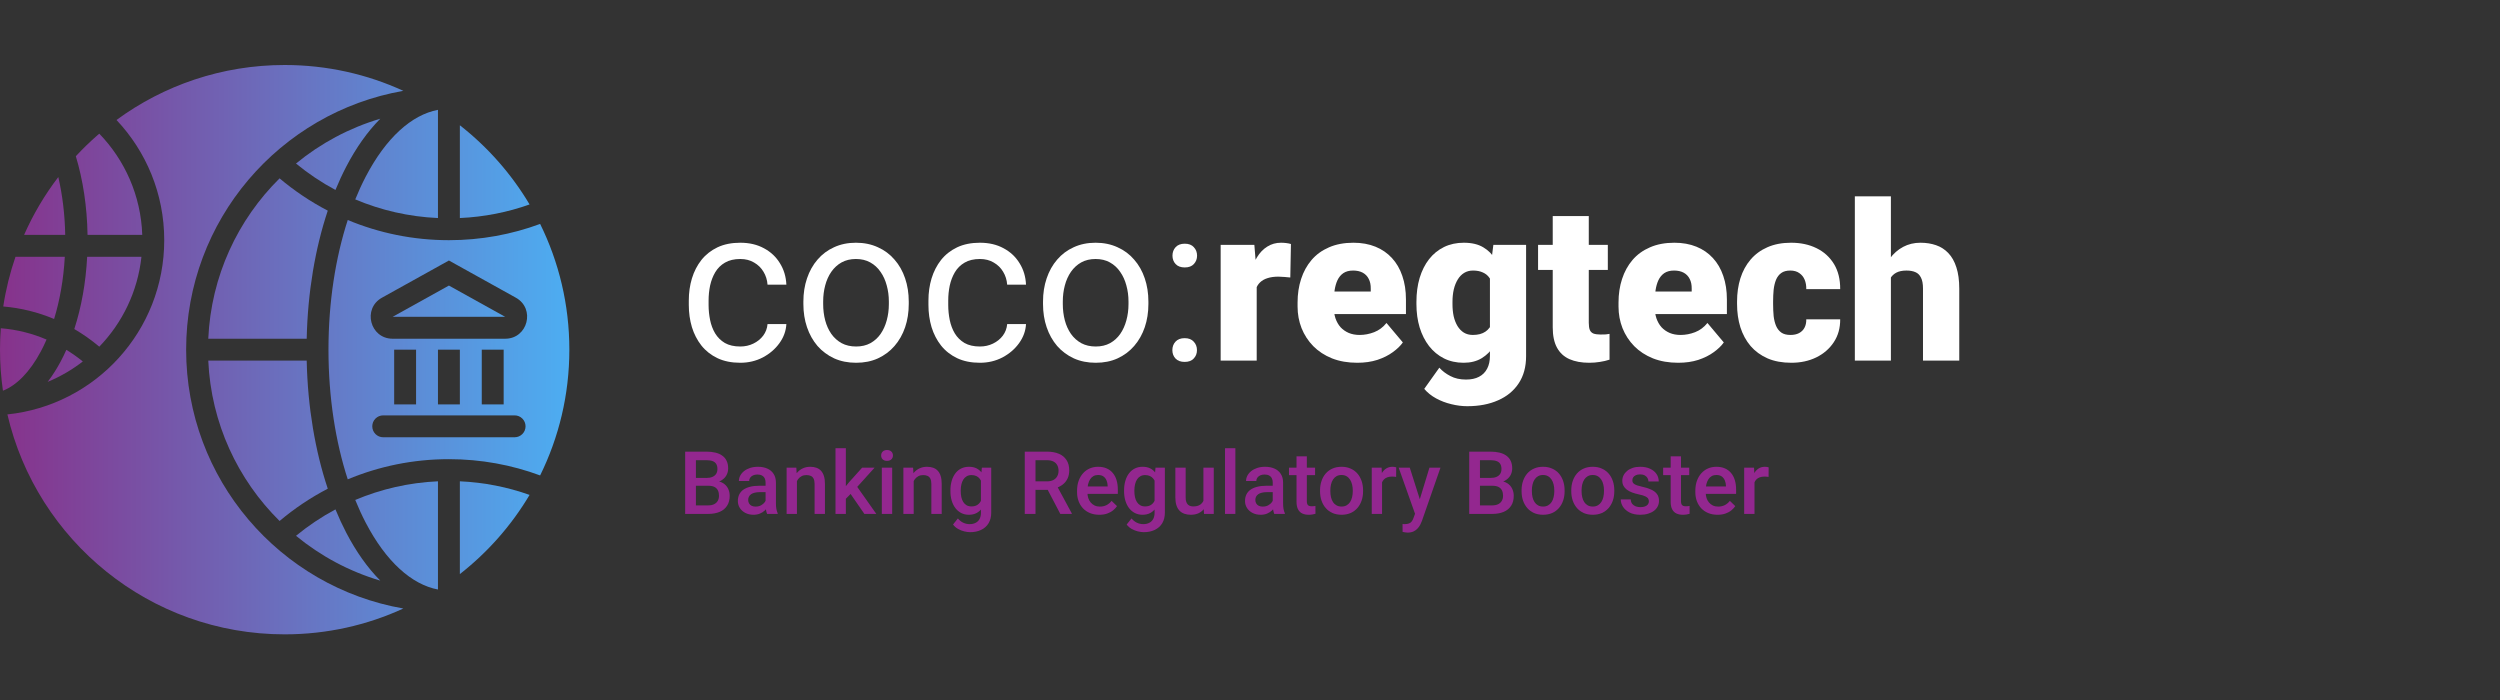 <?xml version="1.0" encoding="UTF-8"?>
<svg xmlns="http://www.w3.org/2000/svg" width="500" height="140" viewBox="0 0 500 140" fill="none">
  <rect x="0" y="0" width="500" height="140" fill="#333333" stroke="none"/>
  <path d="M141.705 97.153H138.531L138.514 95.588H141.285C141.753 95.588 142.149 95.52 142.474 95.383C142.805 95.24 143.056 95.038 143.227 94.775C143.398 94.507 143.484 94.185 143.484 93.809C143.484 93.392 143.404 93.053 143.244 92.791C143.085 92.529 142.839 92.338 142.509 92.218C142.184 92.098 141.767 92.038 141.26 92.038H139.181V102.782H137.034V90.327H141.26C141.944 90.327 142.554 90.393 143.09 90.524C143.632 90.655 144.091 90.861 144.467 91.14C144.85 91.414 145.137 91.762 145.331 92.184C145.531 92.606 145.631 93.107 145.631 93.689C145.631 94.202 145.508 94.673 145.263 95.1C145.018 95.522 144.656 95.868 144.177 96.135C143.698 96.403 143.102 96.563 142.389 96.615L141.705 97.153ZM141.61 102.782H137.855L138.822 101.08H141.61C142.095 101.08 142.5 101 142.825 100.84C143.15 100.675 143.392 100.45 143.552 100.164C143.718 99.874 143.8 99.534 143.8 99.147C143.8 98.742 143.729 98.391 143.586 98.094C143.444 97.792 143.219 97.561 142.911 97.401C142.603 97.236 142.201 97.153 141.705 97.153H139.292L139.309 95.588H142.449L142.936 96.178C143.621 96.201 144.182 96.352 144.621 96.632C145.066 96.911 145.397 97.273 145.614 97.718C145.83 98.163 145.939 98.642 145.939 99.155C145.939 99.948 145.765 100.612 145.417 101.148C145.075 101.684 144.581 102.092 143.937 102.371C143.293 102.645 142.517 102.782 141.61 102.782Z" fill="#93278F"></path>
  <path d="M153.115 100.926V96.512C153.115 96.181 153.056 95.896 152.936 95.656C152.816 95.417 152.634 95.232 152.388 95.1C152.149 94.969 151.847 94.904 151.482 94.904C151.145 94.904 150.854 94.961 150.609 95.075C150.364 95.189 150.173 95.343 150.036 95.537C149.899 95.731 149.831 95.95 149.831 96.195H147.778C147.778 95.83 147.866 95.477 148.043 95.135C148.22 94.793 148.476 94.487 148.813 94.219C149.149 93.951 149.551 93.74 150.019 93.586C150.487 93.433 151.011 93.356 151.593 93.356C152.289 93.356 152.904 93.472 153.441 93.706C153.982 93.94 154.407 94.294 154.715 94.767C155.029 95.234 155.186 95.822 155.186 96.529V100.643C155.186 101.065 155.214 101.445 155.271 101.781C155.334 102.112 155.422 102.4 155.536 102.645V102.782H153.423C153.326 102.56 153.249 102.277 153.192 101.935C153.141 101.587 153.115 101.251 153.115 100.926ZM153.415 97.153L153.432 98.428H151.952C151.57 98.428 151.234 98.465 150.943 98.539C150.652 98.608 150.41 98.71 150.216 98.847C150.022 98.984 149.876 99.149 149.779 99.343C149.682 99.537 149.634 99.757 149.634 100.002C149.634 100.247 149.691 100.472 149.805 100.678C149.919 100.877 150.085 101.034 150.301 101.148C150.524 101.262 150.792 101.319 151.105 101.319C151.527 101.319 151.895 101.234 152.209 101.063C152.528 100.886 152.779 100.672 152.961 100.421C153.144 100.164 153.241 99.922 153.252 99.694L153.92 100.609C153.851 100.843 153.734 101.094 153.569 101.362C153.403 101.63 153.187 101.887 152.919 102.132C152.656 102.371 152.34 102.568 151.969 102.722C151.604 102.876 151.182 102.953 150.703 102.953C150.099 102.953 149.56 102.833 149.087 102.594C148.613 102.349 148.243 102.021 147.975 101.61C147.707 101.194 147.573 100.723 147.573 100.199C147.573 99.708 147.664 99.275 147.846 98.898C148.034 98.516 148.308 98.197 148.667 97.94C149.032 97.684 149.477 97.49 150.002 97.359C150.526 97.222 151.125 97.153 151.798 97.153H153.415Z" fill="#93278F"></path>
  <path d="M159.385 95.502V102.782H157.324V93.527H159.266L159.385 95.502ZM159.018 97.812L158.35 97.803C158.356 97.148 158.447 96.546 158.624 95.999C158.807 95.451 159.058 94.981 159.377 94.587C159.702 94.194 160.09 93.891 160.54 93.68C160.991 93.464 161.493 93.356 162.046 93.356C162.491 93.356 162.893 93.418 163.252 93.544C163.617 93.663 163.928 93.86 164.184 94.134C164.447 94.408 164.646 94.764 164.783 95.203C164.92 95.636 164.988 96.17 164.988 96.803V102.782H162.918V96.794C162.918 96.349 162.853 95.999 162.722 95.742C162.596 95.48 162.411 95.294 162.166 95.186C161.926 95.072 161.627 95.015 161.267 95.015C160.914 95.015 160.597 95.089 160.318 95.237C160.038 95.386 159.802 95.588 159.608 95.845C159.42 96.101 159.274 96.398 159.172 96.734C159.069 97.071 159.018 97.43 159.018 97.812Z" fill="#93278F"></path>
  <path d="M169.171 89.643V102.782H167.101V89.643H169.171ZM174.919 93.527L170.891 97.992L168.684 100.25L168.145 98.505L169.813 96.443L172.43 93.527H174.919ZM172.875 102.782L169.873 98.436L171.173 96.991L175.262 102.782H172.875Z" fill="#93278F"></path>
  <path d="M178.435 93.527V102.782H176.365V93.527H178.435ZM176.228 91.097C176.228 90.784 176.331 90.524 176.536 90.319C176.747 90.108 177.038 90.002 177.409 90.002C177.774 90.002 178.062 90.108 178.273 90.319C178.484 90.524 178.589 90.784 178.589 91.097C178.589 91.405 178.484 91.662 178.273 91.867C178.062 92.072 177.774 92.175 177.409 92.175C177.038 92.175 176.747 92.072 176.536 91.867C176.331 91.662 176.228 91.405 176.228 91.097Z" fill="#93278F"></path>
  <path d="M182.738 95.502V102.782H180.676V93.527H182.618L182.738 95.502ZM182.37 97.812L181.703 97.803C181.708 97.148 181.8 96.546 181.976 95.999C182.159 95.451 182.41 94.981 182.729 94.587C183.054 94.194 183.442 93.891 183.893 93.68C184.343 93.464 184.845 93.356 185.398 93.356C185.843 93.356 186.245 93.418 186.604 93.544C186.969 93.663 187.28 93.86 187.536 94.134C187.799 94.408 187.998 94.764 188.135 95.203C188.272 95.636 188.341 96.17 188.341 96.803V102.782H186.271V96.794C186.271 96.349 186.205 95.999 186.074 95.742C185.948 95.48 185.763 95.294 185.518 95.186C185.278 95.072 184.979 95.015 184.62 95.015C184.266 95.015 183.95 95.089 183.67 95.237C183.391 95.386 183.154 95.588 182.96 95.845C182.772 96.101 182.627 96.398 182.524 96.734C182.421 97.071 182.37 97.43 182.37 97.812Z" fill="#93278F"></path>
  <path d="M196.373 93.527H198.246V102.525C198.246 103.358 198.069 104.065 197.716 104.647C197.362 105.228 196.869 105.67 196.236 105.973C195.603 106.28 194.87 106.434 194.037 106.434C193.684 106.434 193.29 106.383 192.857 106.28C192.429 106.178 192.013 106.012 191.608 105.784C191.209 105.562 190.875 105.268 190.607 104.903L191.574 103.689C191.905 104.082 192.27 104.37 192.669 104.553C193.068 104.735 193.487 104.826 193.926 104.826C194.4 104.826 194.802 104.738 195.132 104.561C195.469 104.39 195.728 104.136 195.911 103.8C196.093 103.463 196.185 103.053 196.185 102.568V95.622L196.373 93.527ZM190.086 98.257V98.077C190.086 97.376 190.171 96.737 190.342 96.161C190.513 95.579 190.758 95.081 191.078 94.664C191.397 94.242 191.785 93.92 192.241 93.698C192.697 93.469 193.213 93.356 193.789 93.356C194.388 93.356 194.899 93.464 195.321 93.68C195.748 93.897 196.105 94.208 196.39 94.613C196.675 95.012 196.897 95.491 197.057 96.05C197.222 96.603 197.345 97.219 197.425 97.898V98.471C197.351 99.132 197.225 99.737 197.048 100.284C196.872 100.832 196.638 101.305 196.347 101.704C196.056 102.103 195.697 102.411 195.269 102.628C194.847 102.845 194.348 102.953 193.772 102.953C193.208 102.953 192.697 102.836 192.241 102.602C191.791 102.368 191.403 102.041 191.078 101.619C190.758 101.197 190.513 100.7 190.342 100.13C190.171 99.554 190.086 98.93 190.086 98.257ZM192.147 98.077V98.257C192.147 98.679 192.187 99.072 192.267 99.437C192.352 99.802 192.481 100.124 192.652 100.404C192.829 100.678 193.051 100.894 193.319 101.054C193.593 101.208 193.915 101.285 194.286 101.285C194.77 101.285 195.167 101.182 195.475 100.977C195.788 100.772 196.028 100.495 196.193 100.147C196.364 99.794 196.484 99.4 196.552 98.967V97.419C196.518 97.082 196.447 96.769 196.338 96.478C196.236 96.187 196.096 95.933 195.919 95.716C195.743 95.494 195.52 95.323 195.252 95.203C194.984 95.078 194.668 95.015 194.303 95.015C193.932 95.015 193.61 95.095 193.336 95.254C193.062 95.414 192.837 95.634 192.66 95.913C192.489 96.192 192.361 96.518 192.275 96.888C192.19 97.259 192.147 97.655 192.147 98.077Z" fill="#93278F"></path>
  <path d="M204.952 90.327H209.358C210.304 90.327 211.111 90.47 211.778 90.755C212.446 91.04 212.956 91.462 213.31 92.021C213.669 92.574 213.848 93.258 213.848 94.074C213.848 94.696 213.734 95.243 213.506 95.716C213.278 96.19 212.956 96.589 212.54 96.914C212.123 97.233 211.627 97.481 211.051 97.658L210.401 97.975H206.441L206.424 96.272H209.392C209.905 96.272 210.333 96.181 210.675 95.999C211.017 95.816 211.274 95.568 211.445 95.254C211.622 94.935 211.71 94.576 211.71 94.177C211.71 93.743 211.624 93.367 211.453 93.047C211.288 92.722 211.031 92.474 210.683 92.303C210.336 92.127 209.894 92.038 209.358 92.038H207.099V102.782H204.952V90.327ZM212.061 102.782L209.135 97.188L211.385 97.179L214.353 102.671V102.782H212.061Z" fill="#93278F"></path>
  <path d="M219.862 102.953C219.178 102.953 218.559 102.842 218.006 102.619C217.458 102.391 216.991 102.075 216.603 101.67C216.221 101.265 215.927 100.789 215.722 100.241C215.516 99.694 215.414 99.104 215.414 98.471V98.129C215.414 97.404 215.519 96.749 215.73 96.161C215.941 95.574 216.235 95.072 216.611 94.656C216.988 94.234 217.433 93.912 217.946 93.689C218.459 93.467 219.015 93.356 219.614 93.356C220.275 93.356 220.854 93.467 221.35 93.689C221.846 93.912 222.257 94.225 222.582 94.63C222.913 95.029 223.158 95.505 223.318 96.058C223.483 96.612 223.566 97.222 223.566 97.889V98.77H216.415V97.29H221.53V97.128C221.518 96.757 221.444 96.409 221.307 96.084C221.176 95.759 220.974 95.497 220.7 95.297C220.426 95.098 220.061 94.998 219.605 94.998C219.263 94.998 218.958 95.072 218.69 95.22C218.428 95.363 218.208 95.571 218.031 95.845C217.854 96.118 217.718 96.449 217.621 96.837C217.529 97.219 217.484 97.65 217.484 98.129V98.471C217.484 98.876 217.538 99.252 217.646 99.6C217.76 99.942 217.926 100.241 218.142 100.498C218.359 100.755 218.622 100.957 218.929 101.105C219.237 101.248 219.588 101.319 219.982 101.319C220.478 101.319 220.92 101.219 221.307 101.02C221.695 100.82 222.032 100.538 222.317 100.173L223.403 101.225C223.204 101.516 222.944 101.795 222.625 102.063C222.305 102.326 221.915 102.54 221.453 102.705C220.997 102.87 220.466 102.953 219.862 102.953Z" fill="#93278F"></path>
  <path d="M231.102 93.527H232.975V102.525C232.975 103.358 232.798 104.065 232.445 104.647C232.091 105.228 231.598 105.67 230.965 105.973C230.332 106.28 229.599 106.434 228.766 106.434C228.413 106.434 228.019 106.383 227.586 106.28C227.158 106.178 226.742 106.012 226.337 105.784C225.938 105.562 225.604 105.268 225.336 104.903L226.303 103.689C226.634 104.082 226.999 104.37 227.398 104.553C227.797 104.735 228.216 104.826 228.655 104.826C229.129 104.826 229.531 104.738 229.861 104.561C230.198 104.39 230.457 104.136 230.64 103.8C230.822 103.463 230.914 103.053 230.914 102.568V95.622L231.102 93.527ZM224.815 98.257V98.077C224.815 97.376 224.9 96.737 225.071 96.161C225.242 95.579 225.487 95.081 225.807 94.664C226.126 94.242 226.514 93.92 226.97 93.698C227.426 93.469 227.942 93.356 228.518 93.356C229.117 93.356 229.628 93.464 230.05 93.68C230.477 93.897 230.834 94.208 231.119 94.613C231.404 95.012 231.626 95.491 231.786 96.05C231.951 96.603 232.074 97.219 232.154 97.898V98.471C232.08 99.132 231.954 99.737 231.777 100.284C231.601 100.832 231.367 101.305 231.076 101.704C230.785 102.103 230.426 102.411 229.998 102.628C229.576 102.845 229.077 102.953 228.501 102.953C227.937 102.953 227.426 102.836 226.97 102.602C226.52 102.368 226.132 102.041 225.807 101.619C225.487 101.197 225.242 100.7 225.071 100.13C224.9 99.554 224.815 98.93 224.815 98.257ZM226.876 98.077V98.257C226.876 98.679 226.916 99.072 226.996 99.437C227.081 99.802 227.21 100.124 227.381 100.404C227.558 100.678 227.78 100.894 228.048 101.054C228.322 101.208 228.644 101.285 229.015 101.285C229.499 101.285 229.896 101.182 230.204 100.977C230.517 100.772 230.757 100.495 230.922 100.147C231.093 99.794 231.213 99.4 231.281 98.967V97.419C231.247 97.082 231.176 96.769 231.067 96.478C230.965 96.187 230.825 95.933 230.648 95.716C230.472 95.494 230.249 95.323 229.981 95.203C229.713 95.078 229.397 95.015 229.032 95.015C228.661 95.015 228.339 95.095 228.065 95.254C227.791 95.414 227.566 95.634 227.389 95.913C227.218 96.192 227.09 96.518 227.004 96.888C226.919 97.259 226.876 97.655 226.876 98.077Z" fill="#93278F"></path>
  <path d="M240.682 100.601V93.527H242.752V102.782H240.802L240.682 100.601ZM240.973 98.676L241.666 98.659C241.666 99.281 241.597 99.854 241.461 100.378C241.324 100.897 241.113 101.351 240.828 101.738C240.542 102.12 240.177 102.42 239.733 102.636C239.288 102.847 238.755 102.953 238.133 102.953C237.683 102.953 237.269 102.887 236.893 102.756C236.516 102.625 236.191 102.423 235.918 102.149C235.65 101.875 235.441 101.519 235.293 101.08C235.145 100.641 235.071 100.116 235.071 99.506V93.527H237.132V99.523C237.132 99.859 237.172 100.142 237.252 100.37C237.332 100.592 237.44 100.772 237.577 100.909C237.714 101.045 237.874 101.142 238.056 101.199C238.239 101.256 238.432 101.285 238.638 101.285C239.225 101.285 239.687 101.171 240.023 100.943C240.366 100.709 240.608 100.395 240.751 100.002C240.899 99.608 240.973 99.166 240.973 98.676Z" fill="#93278F"></path>
  <path d="M247.072 89.643V102.782H245.002V89.643H247.072Z" fill="#93278F"></path>
  <path d="M254.548 100.926V96.512C254.548 96.181 254.488 95.896 254.368 95.656C254.249 95.417 254.066 95.232 253.821 95.1C253.581 94.969 253.279 94.904 252.914 94.904C252.578 94.904 252.287 94.961 252.042 95.075C251.797 95.189 251.605 95.343 251.469 95.537C251.332 95.731 251.263 95.95 251.263 96.195H249.21C249.21 95.83 249.299 95.477 249.476 95.135C249.652 94.793 249.909 94.487 250.245 94.219C250.582 93.951 250.984 93.74 251.452 93.586C251.919 93.433 252.444 93.356 253.025 93.356C253.721 93.356 254.337 93.472 254.873 93.706C255.415 93.94 255.84 94.294 256.148 94.767C256.461 95.234 256.618 95.822 256.618 96.529V100.643C256.618 101.065 256.647 101.445 256.704 101.781C256.766 102.112 256.855 102.4 256.969 102.645V102.782H254.856C254.759 102.56 254.682 102.277 254.625 101.935C254.574 101.587 254.548 101.251 254.548 100.926ZM254.847 97.153L254.865 98.428H253.385C253.003 98.428 252.666 98.465 252.375 98.539C252.084 98.608 251.842 98.71 251.648 98.847C251.454 98.984 251.309 99.149 251.212 99.343C251.115 99.537 251.067 99.757 251.067 100.002C251.067 100.247 251.124 100.472 251.238 100.678C251.352 100.877 251.517 101.034 251.734 101.148C251.956 101.262 252.224 101.319 252.538 101.319C252.96 101.319 253.328 101.234 253.641 101.063C253.961 100.886 254.212 100.672 254.394 100.421C254.577 100.164 254.673 99.922 254.685 99.694L255.352 100.609C255.284 100.843 255.167 101.094 255.001 101.362C254.836 101.63 254.619 101.887 254.351 102.132C254.089 102.371 253.772 102.568 253.402 102.722C253.037 102.876 252.615 102.953 252.136 102.953C251.531 102.953 250.992 102.833 250.519 102.594C250.046 102.349 249.675 102.021 249.407 101.61C249.139 101.194 249.005 100.723 249.005 100.199C249.005 99.708 249.096 99.275 249.279 98.898C249.467 98.516 249.741 98.197 250.1 97.94C250.465 97.684 250.91 97.49 251.434 97.359C251.959 97.222 252.558 97.153 253.231 97.153H254.847Z" fill="#93278F"></path>
  <path d="M263.016 93.527V95.032H257.799V93.527H263.016ZM259.304 91.26H261.366V100.224C261.366 100.509 261.405 100.729 261.485 100.883C261.571 101.031 261.688 101.131 261.836 101.182C261.984 101.234 262.158 101.259 262.358 101.259C262.5 101.259 262.637 101.251 262.768 101.234C262.9 101.217 263.005 101.199 263.085 101.182L263.093 102.756C262.922 102.808 262.723 102.853 262.495 102.893C262.272 102.933 262.016 102.953 261.725 102.953C261.251 102.953 260.832 102.87 260.467 102.705C260.102 102.534 259.817 102.257 259.612 101.875C259.407 101.493 259.304 100.986 259.304 100.353V91.26Z" fill="#93278F"></path>
  <path d="M264.009 98.257V98.06C264.009 97.393 264.106 96.774 264.3 96.204C264.493 95.628 264.773 95.129 265.138 94.707C265.508 94.279 265.959 93.948 266.489 93.715C267.025 93.475 267.63 93.356 268.303 93.356C268.981 93.356 269.586 93.475 270.116 93.715C270.652 93.948 271.106 94.279 271.476 94.707C271.847 95.129 272.129 95.628 272.323 96.204C272.517 96.774 272.614 97.393 272.614 98.06V98.257C272.614 98.924 272.517 99.543 272.323 100.113C272.129 100.683 271.847 101.182 271.476 101.61C271.106 102.032 270.655 102.363 270.125 102.602C269.594 102.836 268.993 102.953 268.32 102.953C267.641 102.953 267.034 102.836 266.498 102.602C265.968 102.363 265.517 102.032 265.146 101.61C264.776 101.182 264.493 100.683 264.3 100.113C264.106 99.543 264.009 98.924 264.009 98.257ZM266.07 98.06V98.257C266.07 98.673 266.113 99.067 266.198 99.437C266.284 99.808 266.418 100.133 266.601 100.412C266.783 100.692 267.017 100.911 267.302 101.071C267.587 101.231 267.926 101.311 268.32 101.311C268.702 101.311 269.033 101.231 269.312 101.071C269.597 100.911 269.831 100.692 270.014 100.412C270.196 100.133 270.33 99.808 270.416 99.437C270.507 99.067 270.552 98.673 270.552 98.257V98.06C270.552 97.65 270.507 97.262 270.416 96.897C270.33 96.526 270.193 96.198 270.005 95.913C269.823 95.628 269.589 95.406 269.304 95.246C269.024 95.081 268.691 94.998 268.303 94.998C267.915 94.998 267.579 95.081 267.293 95.246C267.014 95.406 266.783 95.628 266.601 95.913C266.418 96.198 266.284 96.526 266.198 96.897C266.113 97.262 266.07 97.65 266.07 98.06Z" fill="#93278F"></path>
  <path d="M276.412 95.289V102.782H274.35V93.527H276.318L276.412 95.289ZM279.243 93.467L279.226 95.383C279.101 95.36 278.964 95.343 278.816 95.331C278.673 95.32 278.53 95.314 278.388 95.314C278.034 95.314 277.723 95.366 277.455 95.468C277.187 95.565 276.962 95.708 276.78 95.896C276.603 96.079 276.466 96.301 276.369 96.563C276.272 96.826 276.215 97.119 276.198 97.444L275.728 97.478C275.728 96.897 275.785 96.358 275.899 95.862C276.013 95.366 276.184 94.929 276.412 94.553C276.646 94.177 276.937 93.883 277.284 93.672C277.638 93.461 278.046 93.356 278.508 93.356C278.633 93.356 278.767 93.367 278.91 93.39C279.058 93.412 279.169 93.438 279.243 93.467Z" fill="#93278F"></path>
  <path d="M283.375 101.773L285.89 93.527H288.097L284.384 104.193C284.299 104.421 284.187 104.669 284.051 104.938C283.914 105.206 283.734 105.459 283.512 105.699C283.295 105.944 283.024 106.141 282.699 106.289C282.374 106.443 281.981 106.52 281.519 106.52C281.336 106.52 281.159 106.503 280.988 106.469C280.823 106.44 280.666 106.409 280.518 106.375L280.509 104.801C280.566 104.806 280.635 104.812 280.715 104.818C280.8 104.823 280.868 104.826 280.92 104.826C281.262 104.826 281.547 104.784 281.775 104.698C282.003 104.618 282.189 104.487 282.331 104.305C282.479 104.122 282.605 103.877 282.708 103.569L283.375 101.773ZM281.955 93.527L284.153 100.455L284.521 102.628L283.093 102.996L279.731 93.527H281.955Z" fill="#93278F"></path>
  <path d="M298.515 97.153H295.342L295.325 95.588H298.096C298.564 95.588 298.96 95.52 299.285 95.383C299.616 95.24 299.867 95.038 300.038 94.775C300.209 94.507 300.294 94.185 300.294 93.809C300.294 93.392 300.215 93.053 300.055 92.791C299.895 92.529 299.65 92.338 299.319 92.218C298.994 92.098 298.578 92.038 298.07 92.038H295.992V102.782H293.845V90.327H298.07C298.755 90.327 299.365 90.393 299.901 90.524C300.443 90.655 300.902 90.861 301.278 91.14C301.66 91.414 301.948 91.762 302.142 92.184C302.342 92.606 302.442 93.107 302.442 93.689C302.442 94.202 302.319 94.673 302.074 95.1C301.828 95.522 301.466 95.868 300.987 96.135C300.508 96.403 299.912 96.563 299.2 96.615L298.515 97.153ZM298.421 102.782H294.666L295.633 101.08H298.421C298.906 101.08 299.311 101 299.636 100.84C299.961 100.675 300.203 100.45 300.363 100.164C300.528 99.874 300.611 99.534 300.611 99.147C300.611 98.742 300.54 98.391 300.397 98.094C300.255 97.792 300.029 97.561 299.721 97.401C299.413 97.236 299.011 97.153 298.515 97.153H296.103L296.12 95.588H299.259L299.747 96.178C300.431 96.201 300.993 96.352 301.432 96.632C301.877 96.911 302.208 97.273 302.424 97.718C302.641 98.163 302.749 98.642 302.749 99.155C302.749 99.948 302.576 100.612 302.228 101.148C301.886 101.684 301.392 102.092 300.748 102.371C300.103 102.645 299.328 102.782 298.421 102.782Z" fill="#93278F"></path>
  <path d="M304.315 98.257V98.06C304.315 97.393 304.412 96.774 304.606 96.204C304.8 95.628 305.079 95.129 305.444 94.707C305.815 94.279 306.265 93.948 306.795 93.715C307.332 93.475 307.936 93.356 308.609 93.356C309.288 93.356 309.892 93.475 310.422 93.715C310.958 93.948 311.412 94.279 311.782 94.707C312.153 95.129 312.435 95.628 312.629 96.204C312.823 96.774 312.92 97.393 312.92 98.06V98.257C312.92 98.924 312.823 99.543 312.629 100.113C312.435 100.683 312.153 101.182 311.782 101.61C311.412 102.032 310.961 102.363 310.431 102.602C309.901 102.836 309.299 102.953 308.626 102.953C307.947 102.953 307.34 102.836 306.804 102.602C306.274 102.363 305.823 102.032 305.453 101.61C305.082 101.182 304.8 100.683 304.606 100.113C304.412 99.543 304.315 98.924 304.315 98.257ZM306.376 98.06V98.257C306.376 98.673 306.419 99.067 306.505 99.437C306.59 99.808 306.724 100.133 306.907 100.412C307.089 100.692 307.323 100.911 307.608 101.071C307.893 101.231 308.233 101.311 308.626 101.311C309.008 101.311 309.339 101.231 309.618 101.071C309.903 100.911 310.137 100.692 310.32 100.412C310.502 100.133 310.636 99.808 310.722 99.437C310.813 99.067 310.859 98.673 310.859 98.257V98.06C310.859 97.65 310.813 97.262 310.722 96.897C310.636 96.526 310.499 96.198 310.311 95.913C310.129 95.628 309.895 95.406 309.61 95.246C309.33 95.081 308.997 94.998 308.609 94.998C308.221 94.998 307.885 95.081 307.6 95.246C307.32 95.406 307.089 95.628 306.907 95.913C306.724 96.198 306.59 96.526 306.505 96.897C306.419 97.262 306.376 97.65 306.376 98.06Z" fill="#93278F"></path>
  <path d="M314.255 98.257V98.06C314.255 97.393 314.351 96.774 314.545 96.204C314.739 95.628 315.019 95.129 315.384 94.707C315.754 94.279 316.205 93.948 316.735 93.715C317.271 93.475 317.876 93.356 318.549 93.356C319.227 93.356 319.832 93.475 320.362 93.715C320.898 93.948 321.351 94.279 321.722 94.707C322.093 95.129 322.375 95.628 322.569 96.204C322.763 96.774 322.86 97.393 322.86 98.06V98.257C322.86 98.924 322.763 99.543 322.569 100.113C322.375 100.683 322.093 101.182 321.722 101.61C321.351 102.032 320.901 102.363 320.371 102.602C319.84 102.836 319.239 102.953 318.566 102.953C317.887 102.953 317.28 102.836 316.744 102.602C316.213 102.363 315.763 102.032 315.392 101.61C315.022 101.182 314.739 100.683 314.545 100.113C314.351 99.543 314.255 98.924 314.255 98.257ZM316.316 98.06V98.257C316.316 98.673 316.359 99.067 316.444 99.437C316.53 99.808 316.664 100.133 316.846 100.412C317.029 100.692 317.263 100.911 317.548 101.071C317.833 101.231 318.172 101.311 318.566 101.311C318.948 101.311 319.279 101.231 319.558 101.071C319.843 100.911 320.077 100.692 320.259 100.412C320.442 100.133 320.576 99.808 320.661 99.437C320.753 99.067 320.798 98.673 320.798 98.257V98.06C320.798 97.65 320.753 97.262 320.661 96.897C320.576 96.526 320.439 96.198 320.251 95.913C320.068 95.628 319.835 95.406 319.549 95.246C319.27 95.081 318.936 94.998 318.549 94.998C318.161 94.998 317.824 95.081 317.539 95.246C317.26 95.406 317.029 95.628 316.846 95.913C316.664 96.198 316.53 96.526 316.444 96.897C316.359 97.262 316.316 97.65 316.316 98.06Z" fill="#93278F"></path>
  <path d="M329.78 100.276C329.78 100.07 329.729 99.885 329.626 99.72C329.523 99.549 329.327 99.395 329.036 99.258C328.751 99.121 328.329 98.995 327.77 98.881C327.279 98.773 326.829 98.645 326.418 98.496C326.013 98.342 325.665 98.157 325.375 97.94C325.084 97.724 324.859 97.467 324.699 97.171C324.539 96.874 324.459 96.532 324.459 96.144C324.459 95.768 324.542 95.411 324.707 95.075C324.873 94.738 325.109 94.442 325.417 94.185C325.725 93.929 326.099 93.726 326.538 93.578C326.983 93.43 327.479 93.356 328.026 93.356C328.802 93.356 329.466 93.487 330.019 93.749C330.578 94.006 331.006 94.356 331.303 94.801C331.599 95.24 331.747 95.736 331.747 96.29H329.686C329.686 96.044 329.623 95.816 329.498 95.605C329.378 95.388 329.195 95.215 328.95 95.083C328.705 94.947 328.397 94.878 328.026 94.878C327.673 94.878 327.379 94.935 327.145 95.049C326.917 95.157 326.746 95.3 326.632 95.477C326.524 95.654 326.47 95.847 326.47 96.058C326.47 96.213 326.498 96.352 326.555 96.478C326.618 96.597 326.72 96.709 326.863 96.811C327.006 96.908 327.199 96.999 327.445 97.085C327.696 97.171 328.009 97.253 328.386 97.333C329.093 97.481 329.7 97.672 330.208 97.906C330.721 98.134 331.114 98.431 331.388 98.796C331.662 99.155 331.799 99.611 331.799 100.164C331.799 100.575 331.71 100.951 331.533 101.294C331.362 101.63 331.111 101.924 330.781 102.175C330.45 102.42 330.054 102.611 329.592 102.748C329.136 102.885 328.622 102.953 328.052 102.953C327.214 102.953 326.504 102.805 325.922 102.508C325.34 102.206 324.898 101.821 324.596 101.353C324.3 100.88 324.151 100.39 324.151 99.882H326.144C326.167 100.264 326.273 100.569 326.461 100.797C326.655 101.02 326.894 101.182 327.18 101.285C327.47 101.382 327.77 101.43 328.078 101.43C328.448 101.43 328.759 101.382 329.01 101.285C329.261 101.182 329.452 101.045 329.583 100.874C329.714 100.698 329.78 100.498 329.78 100.276Z" fill="#93278F"></path>
  <path d="M337.846 93.527V95.032H332.628V93.527H337.846ZM334.134 91.26H336.195V100.224C336.195 100.509 336.235 100.729 336.315 100.883C336.401 101.031 336.518 101.131 336.666 101.182C336.814 101.234 336.988 101.259 337.188 101.259C337.33 101.259 337.467 101.251 337.598 101.234C337.729 101.217 337.835 101.199 337.915 101.182L337.923 102.756C337.752 102.808 337.553 102.853 337.324 102.893C337.102 102.933 336.845 102.953 336.555 102.953C336.081 102.953 335.662 102.87 335.297 102.705C334.932 102.534 334.647 102.257 334.442 101.875C334.237 101.493 334.134 100.986 334.134 100.353V91.26Z" fill="#93278F"></path>
  <path d="M343.518 102.953C342.833 102.953 342.214 102.842 341.661 102.619C341.114 102.391 340.646 102.075 340.258 101.67C339.876 101.265 339.583 100.789 339.377 100.241C339.172 99.694 339.069 99.104 339.069 98.471V98.129C339.069 97.404 339.175 96.749 339.386 96.161C339.597 95.574 339.891 95.072 340.267 94.656C340.643 94.234 341.088 93.912 341.601 93.689C342.115 93.467 342.671 93.356 343.269 93.356C343.931 93.356 344.51 93.467 345.006 93.689C345.502 93.912 345.913 94.225 346.238 94.63C346.568 95.029 346.814 95.505 346.973 96.058C347.139 96.612 347.221 97.222 347.221 97.889V98.77H340.07V97.29H345.186V97.128C345.174 96.757 345.1 96.409 344.963 96.084C344.832 95.759 344.63 95.497 344.356 95.297C344.082 95.098 343.717 94.998 343.261 94.998C342.919 94.998 342.614 95.072 342.346 95.22C342.083 95.363 341.864 95.571 341.687 95.845C341.51 96.118 341.373 96.449 341.276 96.837C341.185 97.219 341.14 97.65 341.14 98.129V98.471C341.14 98.876 341.194 99.252 341.302 99.6C341.416 99.942 341.581 100.241 341.798 100.498C342.015 100.755 342.277 100.957 342.585 101.105C342.893 101.248 343.244 101.319 343.637 101.319C344.133 101.319 344.575 101.219 344.963 101.02C345.351 100.82 345.687 100.538 345.973 100.173L347.059 101.225C346.859 101.516 346.6 101.795 346.28 102.063C345.961 102.326 345.57 102.54 345.109 102.705C344.652 102.87 344.122 102.953 343.518 102.953Z" fill="#93278F"></path>
  <path d="M350.9 95.289V102.782H348.838V93.527H350.805L350.9 95.289ZM353.731 93.467L353.714 95.383C353.588 95.36 353.451 95.343 353.303 95.331C353.161 95.32 353.018 95.314 352.876 95.314C352.522 95.314 352.211 95.366 351.943 95.468C351.675 95.565 351.45 95.708 351.267 95.896C351.091 96.079 350.954 96.301 350.857 96.563C350.76 96.826 350.703 97.119 350.686 97.444L350.215 97.478C350.215 96.897 350.272 96.358 350.386 95.862C350.5 95.366 350.671 94.929 350.9 94.553C351.133 94.177 351.424 93.883 351.772 93.672C352.126 93.461 352.533 93.356 352.995 93.356C353.121 93.356 353.255 93.367 353.397 93.39C353.546 93.412 353.657 93.438 353.731 93.467Z" fill="#93278F"></path>
  <path d="M15.166 31.244C16.536 29.766 17.983 28.36 19.502 27.034C19.622 26.936 19.741 26.837 19.86 26.737C24.961 32.016 28.183 39.122 28.45 46.977H17.51C17.417 41.311 16.586 35.955 15.166 31.244Z" fill="url(#paint0_linear_308_530)"></path>
  <path d="M4.818 46.977C6.644 42.839 8.948 38.959 11.66 35.408C12.48 38.947 12.971 42.85 13.043 46.977H4.818Z" fill="url(#paint1_linear_308_530)"></path>
  <path d="M0.651 61.295C1.172 57.873 1.998 54.55 3.1 51.357H12.961C12.711 55.883 11.955 60.095 10.82 63.795C7.631 62.458 4.216 61.596 0.651 61.295Z" fill="url(#paint2_linear_308_530)"></path>
  <path d="M0 69.913C0.001 68.479 0.054 67.057 0.159 65.649C3.365 65.906 6.44 66.685 9.311 67.912C8.956 68.729 8.581 69.51 8.187 70.25C5.942 74.471 3.276 77.082 0.588 78.145C0.201 75.471 0.001 72.737 0 69.957V69.913Z" fill="url(#paint3_linear_308_530)"></path>
  <path d="M1.479 82.884C19.105 81.05 32.847 66.148 32.847 48.037C32.847 38.729 29.218 30.269 23.297 23.995C32.721 17.082 44.351 13 56.935 13C65.405 13 73.444 14.85 80.668 18.167C55.987 22.483 37.227 44.018 37.227 69.935C37.227 95.852 55.987 117.387 80.668 121.703C73.444 125.02 65.405 126.87 56.935 126.87C29.945 126.87 7.341 108.09 1.479 82.884Z" fill="url(#paint4_linear_308_530)"></path>
  <path d="M16.561 72.293C14.424 73.947 12.063 75.326 9.53 76.374C10.49 75.126 11.365 73.746 12.147 72.276C12.541 71.536 12.916 70.764 13.272 69.964C14.415 70.666 15.513 71.445 16.561 72.293Z" fill="url(#paint5_linear_308_530)"></path>
  <path d="M19.86 69.337C18.294 68.019 16.622 66.837 14.859 65.81C16.265 61.487 17.164 56.577 17.433 51.357H28.29C27.541 58.311 24.466 64.569 19.86 69.337Z" fill="url(#paint6_linear_308_530)"></path>
  <path d="M91.972 43.608V25.054C97.544 29.41 102.285 34.782 105.915 40.89C101.526 42.45 96.843 43.391 91.972 43.608Z" fill="url(#paint7_linear_308_530)"></path>
  <path d="M89.782 57.111L101.04 63.366L78.525 63.366L89.782 57.111Z" fill="url(#paint8_linear_308_530)"></path>
  <path fill-rule="evenodd" clip-rule="evenodd" d="M89.782 48.037C96.196 48.037 102.343 46.887 108.027 44.783C111.768 52.368 113.87 60.906 113.87 69.935C113.87 78.964 111.768 87.502 108.027 95.087C102.343 92.983 96.196 91.833 89.782 91.833C82.613 91.833 75.778 93.269 69.55 95.869C67.12 88.398 65.694 79.512 65.694 69.935C65.694 60.358 67.12 51.472 69.55 44.001C75.778 46.601 82.613 48.037 89.782 48.037ZM101.04 67.745C105.559 67.745 107.117 61.732 103.167 59.537L89.782 52.101L76.398 59.537C72.447 61.732 74.005 67.745 78.525 67.745L101.04 67.745ZM83.213 80.884V69.935H78.833V80.884H83.213ZM105.111 85.264C105.111 86.473 104.13 87.454 102.921 87.454H76.643C75.434 87.454 74.454 86.473 74.454 85.264C74.454 84.054 75.434 83.074 76.643 83.074L102.921 83.074C104.13 83.074 105.111 84.054 105.111 85.264ZM91.972 80.884V69.935H87.592V80.884H91.972ZM100.731 80.884V69.935H96.352V80.884H100.731Z" fill="url(#paint9_linear_308_530)"></path>
  <path d="M91.972 96.261C96.843 96.479 101.526 97.42 105.915 98.98C102.285 105.088 97.544 110.46 91.972 114.816V96.261Z" fill="url(#paint10_linear_308_530)"></path>
  <path d="M87.592 21.967C82.319 22.966 77.199 27.559 73.142 35.334C72.399 36.76 71.699 38.278 71.05 39.88C76.172 42.044 81.746 43.347 87.592 43.608V21.967Z" fill="url(#paint11_linear_308_530)"></path>
  <path d="M87.592 96.261V117.903C82.319 116.904 77.199 112.311 73.142 104.536C72.399 103.11 71.699 101.592 71.05 99.99C76.172 97.826 81.746 96.523 87.592 96.261Z" fill="url(#paint12_linear_308_530)"></path>
  <path d="M69.26 106.562C71.194 110.27 73.481 113.536 76.063 116.129C69.819 114.278 64.105 111.195 59.201 107.162C61.642 105.154 64.283 103.382 67.091 101.88C67.764 103.519 68.488 105.083 69.26 106.562Z" fill="url(#paint13_linear_308_530)"></path>
  <path d="M61.339 72.125C61.543 81.481 63.051 90.238 65.555 97.739C62.099 99.537 58.868 101.708 55.916 104.198C47.564 95.943 42.216 84.657 41.655 72.125L61.339 72.125Z" fill="url(#paint14_linear_308_530)"></path>
  <path d="M61.339 67.745C61.543 58.389 63.051 49.632 65.555 42.131C62.099 40.333 58.868 38.162 55.916 35.672C47.564 43.927 42.216 55.213 41.655 67.745L61.339 67.745Z" fill="url(#paint15_linear_308_530)"></path>
  <path d="M69.26 33.308C68.488 34.787 67.764 36.351 67.091 37.99C64.283 36.488 61.642 34.716 59.201 32.708C64.104 28.675 69.819 25.593 76.063 23.741C73.481 26.334 71.194 29.6 69.26 33.308Z" fill="url(#paint16_linear_308_530)"></path>
  <path d="M148.052 69.301C148.993 69.301 149.863 69.109 150.662 68.723C151.461 68.338 152.117 67.81 152.631 67.14C153.144 66.455 153.437 65.678 153.508 64.808H157.274C157.202 66.177 156.739 67.454 155.883 68.638C155.041 69.807 153.936 70.756 152.566 71.484C151.197 72.197 149.692 72.553 148.052 72.553C146.311 72.553 144.792 72.247 143.494 71.633C142.21 71.02 141.141 70.178 140.285 69.109C139.443 68.039 138.808 66.812 138.381 65.428C137.967 64.03 137.76 62.554 137.76 60.999V60.1C137.76 58.546 137.967 57.077 138.381 55.693C138.808 54.295 139.443 53.061 140.285 51.991C141.141 50.921 142.21 50.08 143.494 49.466C144.792 48.853 146.311 48.546 148.052 48.546C149.863 48.546 151.447 48.917 152.802 49.659C154.157 50.386 155.22 51.385 155.99 52.654C156.774 53.91 157.202 55.336 157.274 56.934H153.508C153.437 55.978 153.166 55.115 152.695 54.345C152.238 53.575 151.611 52.961 150.812 52.505C150.027 52.034 149.107 51.799 148.052 51.799C146.839 51.799 145.819 52.041 144.992 52.526C144.179 52.997 143.53 53.639 143.045 54.452C142.574 55.251 142.232 56.142 142.018 57.126C141.818 58.096 141.718 59.088 141.718 60.1V60.999C141.718 62.012 141.818 63.01 142.018 63.995C142.218 64.979 142.553 65.87 143.024 66.669C143.509 67.468 144.158 68.11 144.971 68.595C145.798 69.066 146.825 69.301 148.052 69.301Z" fill="white"></path>
  <path d="M160.676 60.807V60.315C160.676 58.646 160.918 57.098 161.403 55.671C161.888 54.231 162.587 52.983 163.5 51.927C164.413 50.857 165.518 50.03 166.817 49.445C168.115 48.846 169.57 48.546 171.181 48.546C172.808 48.546 174.27 48.846 175.568 49.445C176.88 50.03 177.993 50.857 178.906 51.927C179.833 52.983 180.539 54.231 181.024 55.671C181.509 57.098 181.751 58.646 181.751 60.315V60.807C181.751 62.475 181.509 64.023 181.024 65.45C180.539 66.876 179.833 68.124 178.906 69.194C177.993 70.25 176.887 71.077 175.589 71.676C174.305 72.261 172.85 72.553 171.224 72.553C169.598 72.553 168.136 72.261 166.838 71.676C165.54 71.077 164.427 70.25 163.5 69.194C162.587 68.124 161.888 66.876 161.403 65.45C160.918 64.023 160.676 62.475 160.676 60.807ZM164.634 60.315V60.807C164.634 61.962 164.77 63.053 165.041 64.08C165.312 65.093 165.718 65.992 166.26 66.776C166.817 67.561 167.508 68.181 168.336 68.638C169.163 69.08 170.126 69.301 171.224 69.301C172.308 69.301 173.257 69.08 174.07 68.638C174.897 68.181 175.582 67.561 176.124 66.776C176.666 65.992 177.073 65.093 177.344 64.08C177.629 63.053 177.772 61.962 177.772 60.807V60.315C177.772 59.173 177.629 58.096 177.344 57.084C177.073 56.057 176.659 55.151 176.103 54.366C175.561 53.567 174.876 52.94 174.049 52.483C173.235 52.027 172.28 51.799 171.181 51.799C170.097 51.799 169.142 52.027 168.314 52.483C167.501 52.94 166.817 53.567 166.26 54.366C165.718 55.151 165.312 56.057 165.041 57.084C164.77 58.096 164.634 59.173 164.634 60.315Z" fill="white"></path>
  <path d="M195.98 69.301C196.921 69.301 197.792 69.109 198.59 68.723C199.389 68.338 200.045 67.81 200.559 67.14C201.072 66.455 201.365 65.678 201.436 64.808H205.202C205.131 66.177 204.667 67.454 203.811 68.638C202.97 69.807 201.864 70.756 200.495 71.484C199.125 72.197 197.62 72.553 195.98 72.553C194.24 72.553 192.721 72.247 191.423 71.633C190.139 71.02 189.069 70.178 188.213 69.109C187.371 68.039 186.737 66.812 186.309 65.428C185.895 64.03 185.688 62.554 185.688 60.999V60.1C185.688 58.546 185.895 57.077 186.309 55.693C186.737 54.295 187.371 53.061 188.213 51.991C189.069 50.921 190.139 50.08 191.423 49.466C192.721 48.853 194.24 48.546 195.98 48.546C197.792 48.546 199.375 48.917 200.73 49.659C202.085 50.386 203.148 51.385 203.918 52.654C204.703 53.91 205.131 55.336 205.202 56.934H201.436C201.365 55.978 201.094 55.115 200.623 54.345C200.167 53.575 199.539 52.961 198.74 52.505C197.956 52.034 197.036 51.799 195.98 51.799C194.768 51.799 193.748 52.041 192.92 52.526C192.107 52.997 191.458 53.639 190.973 54.452C190.502 55.251 190.16 56.142 189.946 57.126C189.746 58.096 189.647 59.088 189.647 60.1V60.999C189.647 62.012 189.746 63.01 189.946 63.995C190.146 64.979 190.481 65.87 190.952 66.669C191.437 67.468 192.086 68.11 192.899 68.595C193.726 69.066 194.753 69.301 195.98 69.301Z" fill="white"></path>
  <path d="M208.604 60.807V60.315C208.604 58.646 208.846 57.098 209.331 55.671C209.816 54.231 210.515 52.983 211.428 51.927C212.341 50.857 213.447 50.03 214.745 49.445C216.043 48.846 217.498 48.546 219.11 48.546C220.736 48.546 222.198 48.846 223.496 49.445C224.808 50.03 225.921 50.857 226.834 51.927C227.761 52.983 228.467 54.231 228.952 55.671C229.437 57.098 229.68 58.646 229.68 60.315V60.807C229.68 62.475 229.437 64.023 228.952 65.45C228.467 66.876 227.761 68.124 226.834 69.194C225.921 70.25 224.815 71.077 223.517 71.676C222.234 72.261 220.779 72.553 219.152 72.553C217.526 72.553 216.064 72.261 214.766 71.676C213.468 71.077 212.355 70.25 211.428 69.194C210.515 68.124 209.816 66.876 209.331 65.45C208.846 64.023 208.604 62.475 208.604 60.807ZM212.562 60.315V60.807C212.562 61.962 212.698 63.053 212.969 64.08C213.24 65.093 213.646 65.992 214.188 66.776C214.745 67.561 215.437 68.181 216.264 68.638C217.091 69.08 218.054 69.301 219.152 69.301C220.237 69.301 221.185 69.08 221.998 68.638C222.825 68.181 223.51 67.561 224.052 66.776C224.594 65.992 225.001 65.093 225.272 64.08C225.557 63.053 225.7 61.962 225.7 60.807V60.315C225.7 59.173 225.557 58.096 225.272 57.084C225.001 56.057 224.587 55.151 224.031 54.366C223.489 53.567 222.804 52.94 221.977 52.483C221.164 52.027 220.208 51.799 219.11 51.799C218.026 51.799 217.07 52.027 216.242 52.483C215.429 52.94 214.745 53.567 214.188 54.366C213.646 55.151 213.24 56.057 212.969 57.084C212.698 58.096 212.562 59.173 212.562 60.315Z" fill="white"></path>
  <path d="M234.472 70.028C234.472 69.358 234.679 68.795 235.093 68.338C235.521 67.868 236.134 67.632 236.933 67.632C237.732 67.632 238.338 67.868 238.752 68.338C239.18 68.795 239.394 69.358 239.394 70.028C239.394 70.685 239.18 71.241 238.752 71.697C238.338 72.154 237.732 72.382 236.933 72.382C236.134 72.382 235.521 72.154 235.093 71.697C234.679 71.241 234.472 70.685 234.472 70.028ZM234.494 51.135C234.494 50.465 234.701 49.901 235.114 49.445C235.542 48.974 236.156 48.739 236.954 48.739C237.753 48.739 238.359 48.974 238.773 49.445C239.201 49.901 239.415 50.465 239.415 51.135C239.415 51.791 239.201 52.348 238.773 52.804C238.359 53.261 237.753 53.489 236.954 53.489C236.156 53.489 235.542 53.261 235.114 52.804C234.701 52.348 234.494 51.791 234.494 51.135Z" fill="white"></path>
  <path d="M251.341 54.709V72.125H244.131V48.974H250.871L251.341 54.709ZM258.188 48.803L258.06 55.5C257.775 55.472 257.389 55.436 256.904 55.393C256.419 55.35 256.013 55.329 255.685 55.329C254.843 55.329 254.116 55.429 253.502 55.629C252.903 55.814 252.404 56.099 252.005 56.484C251.62 56.855 251.334 57.326 251.149 57.897C250.978 58.467 250.899 59.13 250.913 59.886L249.608 59.031C249.608 57.476 249.758 56.064 250.058 54.794C250.371 53.51 250.814 52.405 251.384 51.478C251.955 50.536 252.647 49.816 253.46 49.317C254.273 48.803 255.186 48.546 256.198 48.546C256.555 48.546 256.904 48.568 257.247 48.611C257.603 48.653 257.917 48.718 258.188 48.803Z" fill="white"></path>
  <path d="M271.454 72.553C269.571 72.553 267.888 72.261 266.405 71.676C264.921 71.077 263.666 70.257 262.639 69.215C261.626 68.174 260.849 66.976 260.307 65.621C259.779 64.266 259.515 62.832 259.515 61.32V60.507C259.515 58.81 259.75 57.24 260.221 55.8C260.692 54.345 261.391 53.075 262.318 51.991C263.245 50.907 264.408 50.066 265.805 49.466C267.203 48.853 268.829 48.546 270.684 48.546C272.324 48.546 273.793 48.81 275.092 49.338C276.39 49.866 277.488 50.622 278.387 51.606C279.3 52.59 279.991 53.781 280.462 55.179C280.947 56.577 281.19 58.146 281.19 59.886V62.818H262.275V58.303H274.15V57.747C274.164 56.977 274.029 56.32 273.744 55.778C273.473 55.236 273.073 54.823 272.545 54.537C272.018 54.252 271.376 54.109 270.62 54.109C269.835 54.109 269.186 54.281 268.673 54.623C268.173 54.965 267.781 55.436 267.496 56.035C267.225 56.62 267.032 57.297 266.918 58.068C266.804 58.838 266.747 59.651 266.747 60.507V61.32C266.747 62.176 266.861 62.953 267.089 63.652C267.332 64.351 267.674 64.95 268.116 65.45C268.573 65.935 269.115 66.313 269.742 66.584C270.384 66.855 271.112 66.99 271.925 66.99C272.909 66.99 273.879 66.805 274.835 66.434C275.79 66.063 276.611 65.45 277.295 64.594L280.569 68.488C280.098 69.158 279.428 69.807 278.558 70.435C277.702 71.063 276.675 71.576 275.477 71.976C274.278 72.361 272.938 72.553 271.454 72.553Z" fill="white"></path>
  <path d="M298.671 48.974H305.218V71.227C305.218 73.366 304.726 75.178 303.741 76.661C302.757 78.159 301.381 79.293 299.612 80.063C297.857 80.848 295.803 81.24 293.45 81.24C292.408 81.24 291.346 81.105 290.262 80.834C289.178 80.577 288.165 80.192 287.223 79.678C286.282 79.165 285.49 78.53 284.848 77.774L287.865 73.537C288.45 74.194 289.185 74.75 290.069 75.206C290.953 75.677 291.995 75.912 293.193 75.912C294.234 75.912 295.104 75.727 295.803 75.356C296.517 74.985 297.059 74.443 297.43 73.73C297.8 73.031 297.986 72.182 297.986 71.184V54.452L298.671 48.974ZM283.286 60.828V60.379C283.286 58.624 283.5 57.026 283.928 55.586C284.37 54.131 284.998 52.883 285.811 51.841C286.639 50.786 287.637 49.973 288.807 49.402C289.976 48.832 291.296 48.546 292.765 48.546C294.348 48.546 295.646 48.853 296.659 49.466C297.686 50.066 298.506 50.907 299.12 51.991C299.747 53.075 300.232 54.345 300.575 55.8C300.931 57.24 301.231 58.795 301.473 60.464V60.999C301.231 62.568 300.896 64.052 300.468 65.45C300.054 66.833 299.512 68.06 298.842 69.13C298.171 70.2 297.33 71.041 296.317 71.655C295.318 72.254 294.12 72.553 292.722 72.553C291.267 72.553 289.955 72.261 288.785 71.676C287.63 71.091 286.639 70.271 285.811 69.215C284.998 68.16 284.37 66.919 283.928 65.492C283.5 64.066 283.286 62.511 283.286 60.828ZM290.497 60.379V60.828C290.497 61.698 290.575 62.504 290.732 63.246C290.904 63.987 291.16 64.644 291.503 65.214C291.845 65.771 292.266 66.206 292.765 66.519C293.279 66.833 293.878 66.99 294.562 66.99C295.604 66.99 296.445 66.769 297.087 66.327C297.729 65.885 298.193 65.257 298.478 64.444C298.763 63.631 298.884 62.675 298.842 61.577V59.886C298.87 58.945 298.806 58.118 298.649 57.404C298.492 56.677 298.243 56.071 297.9 55.586C297.572 55.101 297.13 54.737 296.574 54.495C296.032 54.238 295.375 54.109 294.605 54.109C293.935 54.109 293.343 54.266 292.829 54.58C292.316 54.894 291.888 55.336 291.545 55.907C291.203 56.463 290.939 57.126 290.754 57.897C290.583 58.653 290.497 59.48 290.497 60.379Z" fill="white"></path>
  <path d="M321.565 48.974V53.981H307.614V48.974H321.565ZM310.546 43.219H317.756V64.572C317.756 65.186 317.828 65.664 317.97 66.006C318.113 66.334 318.355 66.569 318.698 66.712C319.054 66.84 319.525 66.905 320.11 66.905C320.523 66.905 320.866 66.897 321.137 66.883C321.408 66.855 321.665 66.819 321.907 66.776V71.933C321.294 72.132 320.652 72.282 319.981 72.382C319.311 72.496 318.598 72.553 317.842 72.553C316.301 72.553 314.982 72.311 313.883 71.826C312.799 71.341 311.972 70.578 311.401 69.536C310.831 68.495 310.546 67.14 310.546 65.471V43.219Z" fill="white"></path>
  <path d="M335.644 72.553C333.761 72.553 332.078 72.261 330.594 71.676C329.111 71.077 327.855 70.257 326.828 69.215C325.816 68.174 325.038 66.976 324.496 65.621C323.968 64.266 323.704 62.832 323.704 61.32V60.507C323.704 58.81 323.94 57.24 324.411 55.8C324.881 54.345 325.58 53.075 326.507 51.991C327.435 50.907 328.597 50.066 329.995 49.466C331.393 48.853 333.019 48.546 334.873 48.546C336.514 48.546 337.983 48.81 339.281 49.338C340.579 49.866 341.678 50.622 342.576 51.606C343.489 52.59 344.181 53.781 344.652 55.179C345.137 56.577 345.379 58.146 345.379 59.886V62.818H326.465V58.303H338.34V57.747C338.354 56.977 338.218 56.32 337.933 55.778C337.662 55.236 337.263 54.823 336.735 54.537C336.207 54.252 335.565 54.109 334.809 54.109C334.025 54.109 333.376 54.281 332.862 54.623C332.363 54.965 331.971 55.436 331.685 56.035C331.414 56.62 331.222 57.297 331.108 58.068C330.994 58.838 330.936 59.651 330.936 60.507V61.32C330.936 62.176 331.051 62.953 331.279 63.652C331.521 64.351 331.864 64.95 332.306 65.45C332.762 65.935 333.304 66.313 333.932 66.584C334.574 66.855 335.301 66.99 336.114 66.99C337.099 66.99 338.069 66.805 339.024 66.434C339.98 66.063 340.8 65.45 341.485 64.594L344.759 68.488C344.288 69.158 343.617 69.807 342.747 70.435C341.891 71.063 340.864 71.576 339.666 71.976C338.468 72.361 337.127 72.553 335.644 72.553Z" fill="white"></path>
  <path d="M358.089 66.99C358.759 66.99 359.33 66.869 359.8 66.626C360.285 66.37 360.649 66.013 360.892 65.557C361.148 65.086 361.27 64.522 361.255 63.866H368.038C368.052 65.606 367.624 67.133 366.754 68.445C365.898 69.743 364.729 70.756 363.245 71.483C361.776 72.197 360.114 72.553 358.26 72.553C356.448 72.553 354.865 72.261 353.51 71.676C352.155 71.077 351.021 70.25 350.108 69.194C349.209 68.124 348.532 66.876 348.075 65.45C347.633 64.023 347.412 62.475 347.412 60.807V60.314C347.412 58.645 347.633 57.098 348.075 55.671C348.532 54.231 349.209 52.983 350.108 51.927C351.021 50.857 352.148 50.03 353.488 49.445C354.844 48.846 356.42 48.546 358.217 48.546C360.143 48.546 361.84 48.91 363.309 49.638C364.793 50.365 365.955 51.421 366.797 52.804C367.639 54.188 368.052 55.864 368.038 57.832H361.255C361.27 57.133 361.163 56.506 360.934 55.95C360.706 55.393 360.35 54.951 359.865 54.623C359.394 54.281 358.788 54.109 358.046 54.109C357.304 54.109 356.705 54.273 356.249 54.602C355.792 54.93 355.443 55.386 355.2 55.971C354.972 56.541 354.815 57.198 354.729 57.939C354.658 58.681 354.622 59.473 354.622 60.314V60.807C354.622 61.662 354.658 62.468 354.729 63.224C354.815 63.966 354.979 64.622 355.222 65.193C355.464 65.749 355.814 66.191 356.27 66.519C356.726 66.833 357.333 66.99 358.089 66.99Z" fill="white"></path>
  <path d="M378.18 39.26V72.125H370.969V39.26H378.18ZM377.324 59.758L375.634 59.801C375.634 58.175 375.834 56.677 376.233 55.308C376.632 53.938 377.203 52.747 377.945 51.734C378.686 50.722 379.578 49.937 380.619 49.381C381.661 48.825 382.816 48.546 384.085 48.546C385.227 48.546 386.268 48.71 387.209 49.038C388.165 49.367 388.985 49.894 389.67 50.622C390.369 51.349 390.904 52.298 391.275 53.468C391.66 54.637 391.852 56.064 391.852 57.747V72.125H384.599V57.704C384.599 56.763 384.463 56.035 384.192 55.522C383.936 54.994 383.565 54.63 383.08 54.43C382.595 54.216 382.003 54.109 381.304 54.109C380.462 54.109 379.778 54.252 379.25 54.537C378.722 54.823 378.316 55.222 378.03 55.736C377.759 56.235 377.574 56.827 377.474 57.511C377.374 58.196 377.324 58.945 377.324 59.758Z" fill="white"></path>
  <defs>
    <linearGradient id="paint0_linear_308_530" x1="0" y1="69.196" x2="115.215" y2="69.196" gradientUnits="userSpaceOnUse">
      <stop stop-color="#87328B"></stop>
      <stop offset="1" stop-color="#4CAFF3"></stop>
    </linearGradient>
    <linearGradient id="paint1_linear_308_530" x1="0" y1="69.196" x2="115.215" y2="69.196" gradientUnits="userSpaceOnUse">
      <stop stop-color="#87328B"></stop>
      <stop offset="1" stop-color="#4CAFF3"></stop>
    </linearGradient>
    <linearGradient id="paint2_linear_308_530" x1="0" y1="69.196" x2="115.215" y2="69.196" gradientUnits="userSpaceOnUse">
      <stop stop-color="#87328B"></stop>
      <stop offset="1" stop-color="#4CAFF3"></stop>
    </linearGradient>
    <linearGradient id="paint3_linear_308_530" x1="0" y1="69.196" x2="115.215" y2="69.196" gradientUnits="userSpaceOnUse">
      <stop stop-color="#87328B"></stop>
      <stop offset="1" stop-color="#4CAFF3"></stop>
    </linearGradient>
    <linearGradient id="paint4_linear_308_530" x1="0" y1="69.196" x2="115.215" y2="69.196" gradientUnits="userSpaceOnUse">
      <stop stop-color="#87328B"></stop>
      <stop offset="1" stop-color="#4CAFF3"></stop>
    </linearGradient>
    <linearGradient id="paint5_linear_308_530" x1="0" y1="69.196" x2="115.215" y2="69.196" gradientUnits="userSpaceOnUse">
      <stop stop-color="#87328B"></stop>
      <stop offset="1" stop-color="#4CAFF3"></stop>
    </linearGradient>
    <linearGradient id="paint6_linear_308_530" x1="0" y1="69.196" x2="115.215" y2="69.196" gradientUnits="userSpaceOnUse">
      <stop stop-color="#87328B"></stop>
      <stop offset="1" stop-color="#4CAFF3"></stop>
    </linearGradient>
    <linearGradient id="paint7_linear_308_530" x1="0" y1="69.196" x2="115.215" y2="69.196" gradientUnits="userSpaceOnUse">
      <stop stop-color="#87328B"></stop>
      <stop offset="1" stop-color="#4CAFF3"></stop>
    </linearGradient>
    <linearGradient id="paint8_linear_308_530" x1="0" y1="69.196" x2="115.215" y2="69.196" gradientUnits="userSpaceOnUse">
      <stop stop-color="#87328B"></stop>
      <stop offset="1" stop-color="#4CAFF3"></stop>
    </linearGradient>
    <linearGradient id="paint9_linear_308_530" x1="0" y1="69.196" x2="115.215" y2="69.196" gradientUnits="userSpaceOnUse">
      <stop stop-color="#87328B"></stop>
      <stop offset="1" stop-color="#4CAFF3"></stop>
    </linearGradient>
    <linearGradient id="paint10_linear_308_530" x1="0" y1="69.196" x2="115.215" y2="69.196" gradientUnits="userSpaceOnUse">
      <stop stop-color="#87328B"></stop>
      <stop offset="1" stop-color="#4CAFF3"></stop>
    </linearGradient>
    <linearGradient id="paint11_linear_308_530" x1="0" y1="69.196" x2="115.215" y2="69.196" gradientUnits="userSpaceOnUse">
      <stop stop-color="#87328B"></stop>
      <stop offset="1" stop-color="#4CAFF3"></stop>
    </linearGradient>
    <linearGradient id="paint12_linear_308_530" x1="0" y1="69.196" x2="115.215" y2="69.196" gradientUnits="userSpaceOnUse">
      <stop stop-color="#87328B"></stop>
      <stop offset="1" stop-color="#4CAFF3"></stop>
    </linearGradient>
    <linearGradient id="paint13_linear_308_530" x1="0" y1="69.196" x2="115.215" y2="69.196" gradientUnits="userSpaceOnUse">
      <stop stop-color="#87328B"></stop>
      <stop offset="1" stop-color="#4CAFF3"></stop>
    </linearGradient>
    <linearGradient id="paint14_linear_308_530" x1="0" y1="69.196" x2="115.215" y2="69.196" gradientUnits="userSpaceOnUse">
      <stop stop-color="#87328B"></stop>
      <stop offset="1" stop-color="#4CAFF3"></stop>
    </linearGradient>
    <linearGradient id="paint15_linear_308_530" x1="0" y1="69.196" x2="115.215" y2="69.196" gradientUnits="userSpaceOnUse">
      <stop stop-color="#87328B"></stop>
      <stop offset="1" stop-color="#4CAFF3"></stop>
    </linearGradient>
    <linearGradient id="paint16_linear_308_530" x1="0" y1="69.196" x2="115.215" y2="69.196" gradientUnits="userSpaceOnUse">
      <stop stop-color="#87328B"></stop>
      <stop offset="1" stop-color="#4CAFF3"></stop>
    </linearGradient>
  </defs>
</svg>
